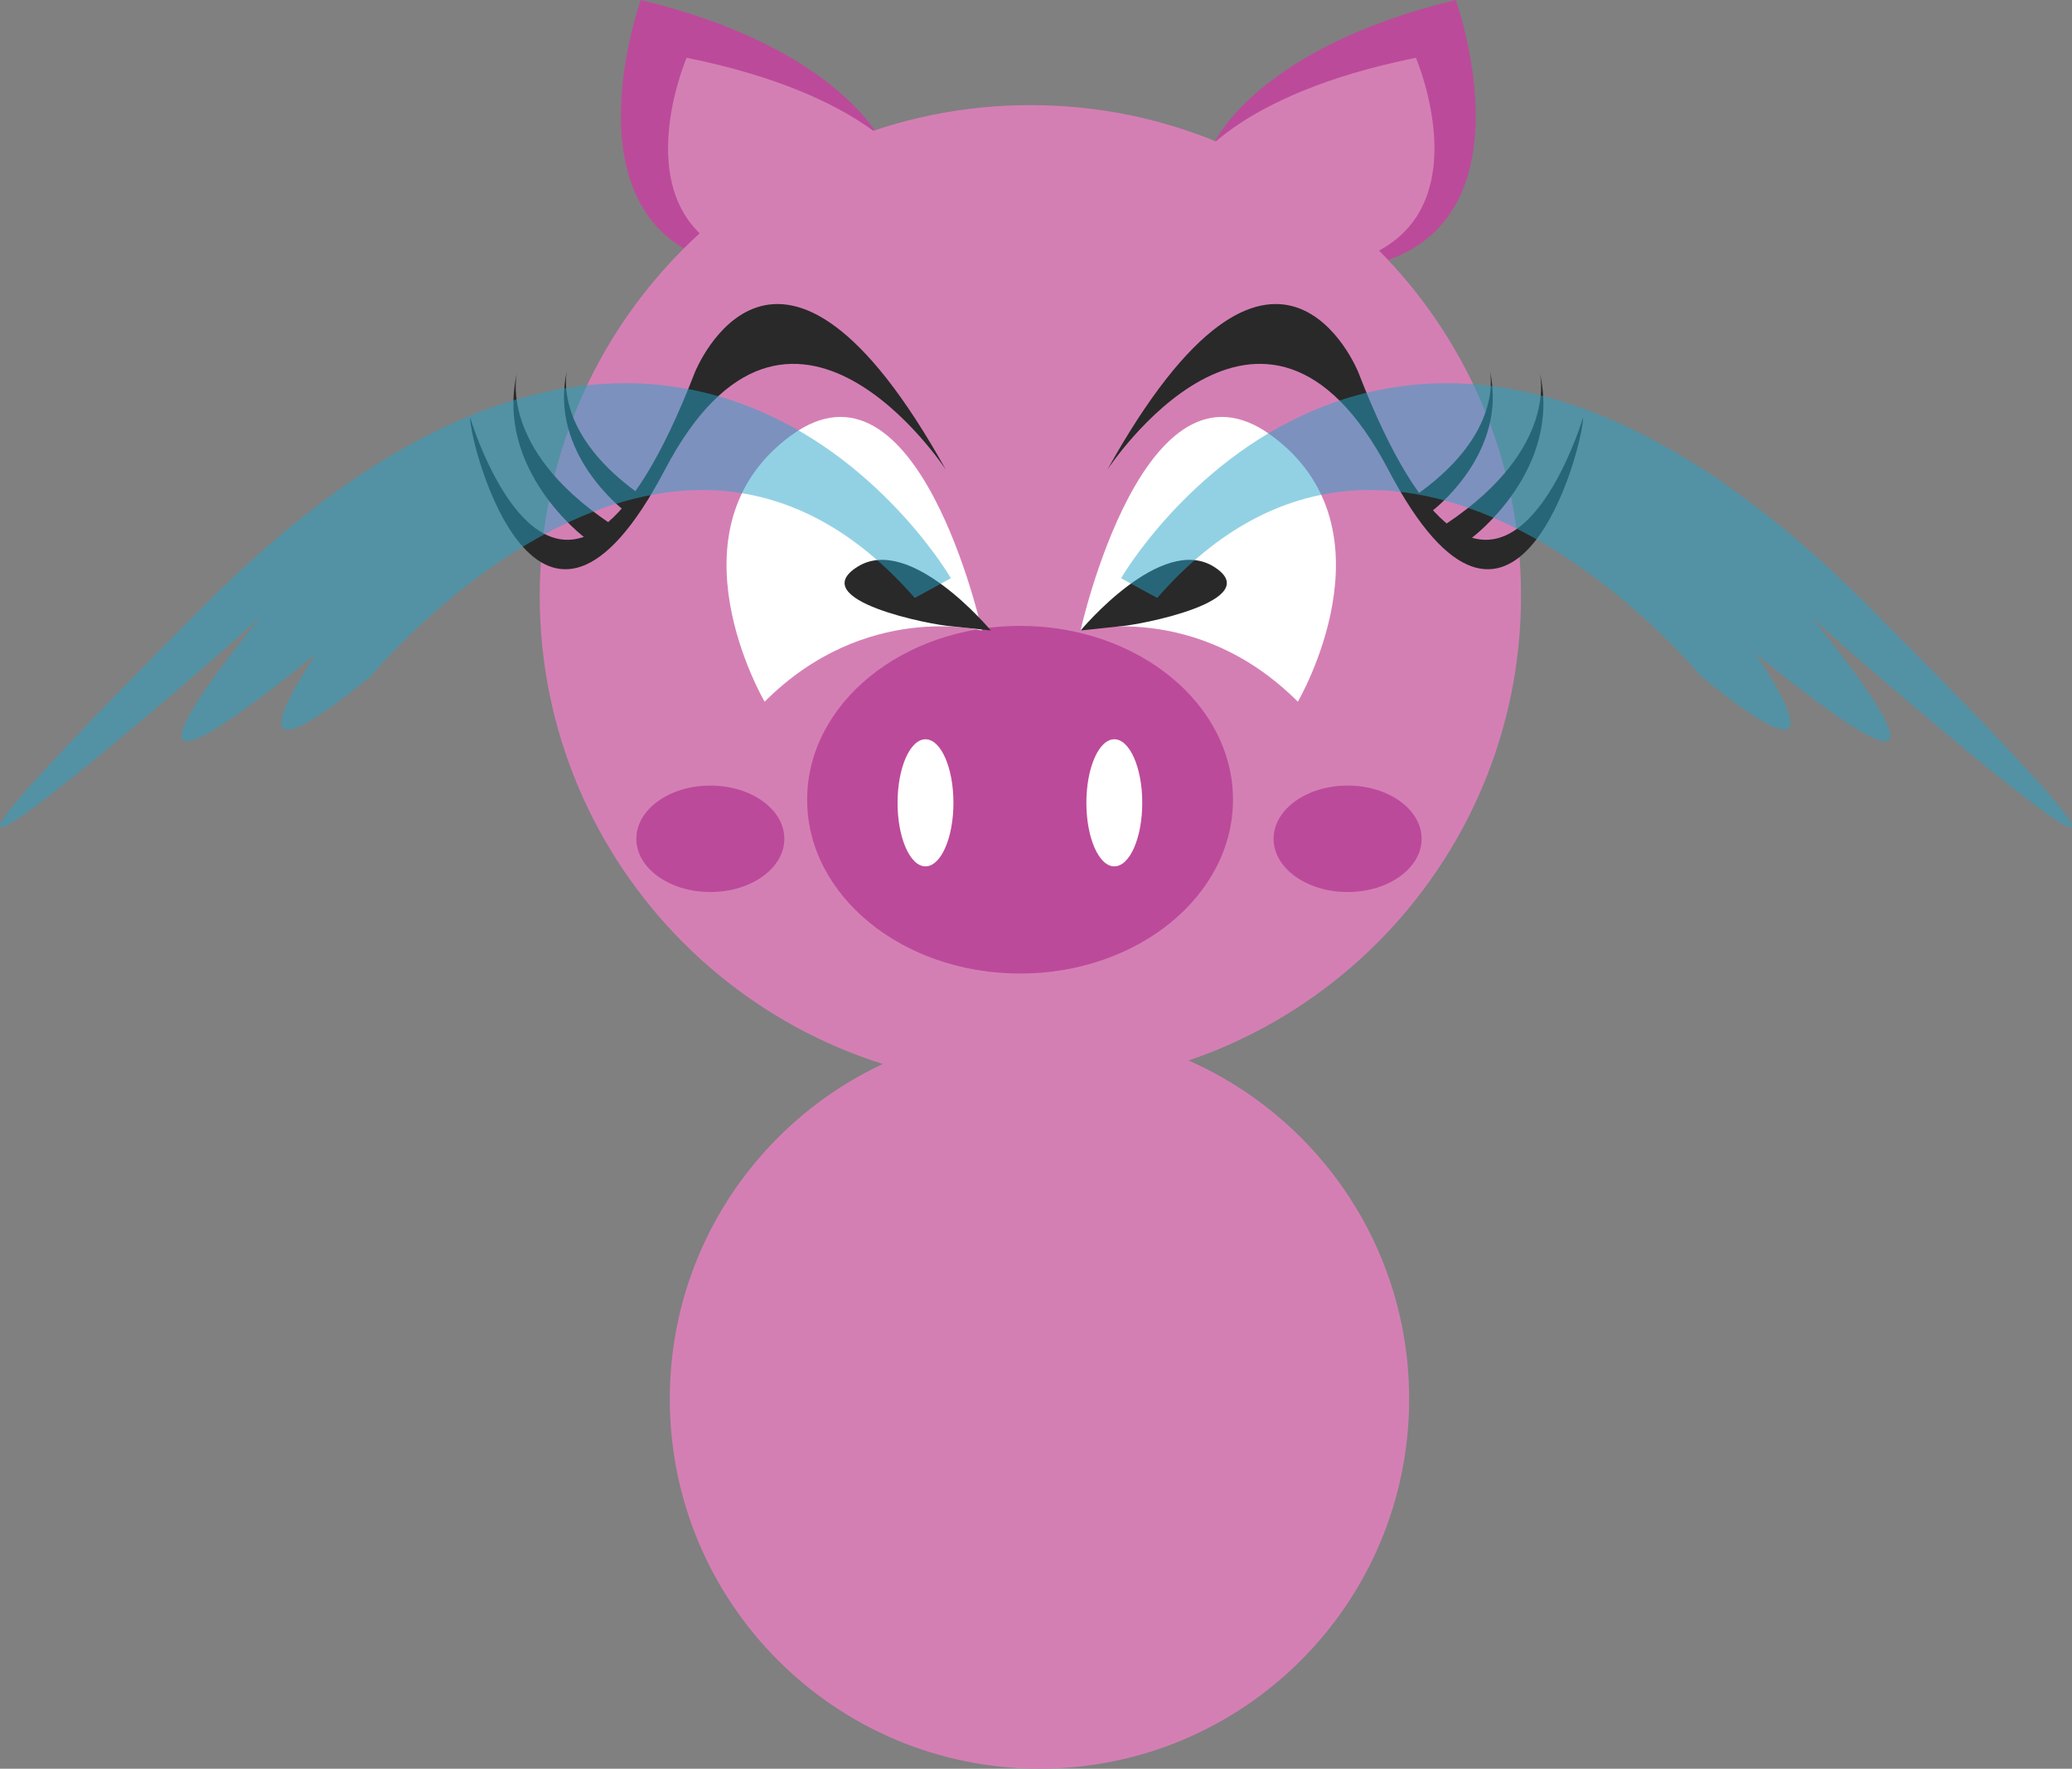 <?xml version="1.0" encoding="UTF-8" standalone="no"?>
<!-- Created with Inkscape (http://www.inkscape.org/) -->
<svg
    xmlns:inkscape="http://www.inkscape.org/namespaces/inkscape"
    xmlns:rdf="http://www.w3.org/1999/02/22-rdf-syntax-ns#"
    xmlns="http://www.w3.org/2000/svg"
    xmlns:cc="http://creativecommons.org/ns#"
    xmlns:dc="http://purl.org/dc/elements/1.1/"
    xmlns:sodipodi="http://sodipodi.sourceforge.net/DTD/sodipodi-0.dtd"
    xmlns:svg="http://www.w3.org/2000/svg"
    xmlns:ns1="http://sozi.baierouge.fr"
    xmlns:xlink="http://www.w3.org/1999/xlink"
    id="svg15214"
    sodipodi:docname="tree1.svg"
    viewBox="0 0 219.47 187.31"
    version="1.1"
    inkscape:version="0.48.0 r9654"
  >
  <rect x="0" y="0" width="219.47" height="187.31" fill="#808080" stroke="none"/>
  <defs
      id="defs15216"
    >
    <clipPath
        id="clipPath12121"
        clipPathUnits="userSpaceOnUse"
      >
      <path
          id="path12123"
          inkscape:connector-curvature="0"
          d="m123.6 487.83h80.576v-37.62h-80.576v37.62z"
      />
    </clipPath
    >
    <clipPath
        id="clipPath12137"
        clipPathUnits="userSpaceOnUse"
      >
      <path
          id="path12139"
          inkscape:connector-curvature="0"
          d="m218.6 487.83h80.575v-37.62h-80.575v37.62z"
      />
    </clipPath
    >
  </defs
  >
  <sodipodi:namedview
      id="base"
      bordercolor="#666666"
      inkscape:pageshadow="2"
      inkscape:window-y="-8"
      fit-margin-left="0"
      pagecolor="#ffffff"
      fit-margin-top="0"
      inkscape:window-maximized="1"
      inkscape:zoom="1.4"
      inkscape:window-x="-8"
      inkscape:window-height="706"
      showgrid="false"
      borderopacity="1.0"
      inkscape:current-layer="layer1"
      inkscape:cx="110.94031"
      inkscape:cy="104.07816"
      fit-margin-right="0"
      fit-margin-bottom="0"
      inkscape:window-width="1366"
      inkscape:pageopacity="0.0"
      inkscape:document-units="px"
  />
  <g
      id="layer1"
      inkscape:label="Layer 1"
      inkscape:groupmode="layer"
      transform="translate(-253.53 -663.84)"
    >
    <g
        id="g11941"
        transform="matrix(1.25 0 0 -1.25 402.79 811.99)"
      >
      <path
          id="path11943"
          style="fill:#d47fb4"
          inkscape:connector-curvature="0"
          d="m0 0c0-17.301-14.024-31.326-31.325-31.326-17.3 0-31.325 14.025-31.325 31.326 0 17.299 14.025 31.324 31.325 31.324 17.301 0 31.325-14.025 31.325-31.324"
      />
    </g
    >
    <g
        id="g11945"
        transform="matrix(1.25 0 0 -1.25 382.24 678.79)"
      >
      <path
          id="path11947"
          style="fill:#bc4a9a"
          inkscape:connector-curvature="0"
          d="m0 0s3.723 7.959 20.39 11.959c0 0 6.4-17.73-5.741-22.03 0 0-17.705-3.888-14.649 10.071"
      />
    </g
    >
    <g
        id="g11949"
        transform="matrix(1.25 0 0 -1.25 379.71 681.66)"
      >
      <path
          id="path11951"
          style="fill:#d47fb4"
          inkscape:connector-curvature="0"
          d="m0 0s3.477 6.229 19.033 9.36c0 0 5.975-13.877-5.357-17.243 0 0-16.528-3.043-13.676 7.883"
      />
    </g
    >
    <g
        id="g11953"
        transform="matrix(1.25 0 0 -1.25 346.89 678.79)"
      >
      <path
          id="path11955"
          style="fill:#bc4a9a"
          inkscape:connector-curvature="0"
          d="m0 0s-3.723 7.959-20.389 11.959c0 0-6.401-17.73 5.74-22.03 0 0 17.705-3.888 14.649 10.071"
      />
    </g
    >
    <g
        id="g11957"
        transform="matrix(1.25 0 0 -1.25 414.64 726.94)"
      >
      <path
          id="path11959"
          style="fill:#d47fb4"
          inkscape:connector-curvature="0"
          d="m0 0c0-22.961-18.614-41.576-41.576-41.576s-41.576 18.615-41.576 41.576c0 22.962 18.614 41.576 41.576 41.576s41.576-18.614 41.576-41.576"
      />
    </g
    >
    <g
        id="g11961"
        transform="matrix(1.25 0 0 -1.25 384.13 748.53)"
      >
      <path
          id="path11963"
          style="fill:#bc4a9a"
          inkscape:connector-curvature="0"
          d="m0 0c0-8.133-8.078-14.727-18.043-14.727-9.964 0-18.042 6.594-18.042 14.727s8.078 14.727 18.042 14.727c9.965 0 18.043-6.594 18.043-14.727"
      />
    </g
    >
    <g
        id="g11965"
        transform="matrix(1.25 0 0 -1.25 334.52 738.15)"
      >
      <path
          id="path11967"
          style="fill:#ffffff"
          inkscape:connector-curvature="0"
          d="m0 0s-8.572 14.604 2.222 22.54c10.794 7.937 16.191-16.509 16.191-16.509s-9.841 2.541-18.413-6.031"
      />
    </g
    >
    <g
        id="g11969"
        transform="matrix(1.25 0 0 -1.25 391 738.15)"
      >
      <path
          id="path11971"
          style="fill:#ffffff"
          inkscape:connector-curvature="0"
          d="m0 0s8.572 14.604-2.223 22.54c-10.793 7.937-16.19-16.509-16.19-16.509s9.841 2.541 18.413-6.031"
      />
    </g
    >
    <g
        id="g11973"
        transform="matrix(1.25 0 0 -1.25 354.52 748.86)"
      >
      <path
          id="path11975"
          style="fill:#ffffff"
          inkscape:connector-curvature="0"
          d="m0 0c0-2.973-1.06-5.383-2.368-5.383-1.307 0-2.367 2.41-2.367 5.383 0 2.974 1.06 5.384 2.367 5.384 1.308 0 2.368-2.41 2.368-5.384"
      />
    </g
    >
    <g
        id="g11977"
        transform="matrix(1.25 0 0 -1.25 374.52 748.86)"
      >
      <path
          id="path11979"
          style="fill:#ffffff"
          inkscape:connector-curvature="0"
          d="m0 0c0-2.973-1.061-5.383-2.367-5.383-1.309 0-2.368 2.41-2.368 5.383 0 2.974 1.059 5.384 2.368 5.384 1.306 0 2.367-2.41 2.367-5.384"
      />
    </g
    >
    <g
        id="g11981"
        transform="matrix(1.25 0 0 -1.25 370.82 713.59)"
      >
      <path
          id="path11983"
          style="fill:#292929"
          inkscape:connector-curvature="0"
          d="m0 0s13.211 20.191 23.811 0c10.599-20.191 16.507 1.906 16.507 4.445 0 0-7.618-25.715-19.047 3.81 0 0-6.966 17.45-21.271-8.255"
      />
    </g
    >
    <g
        id="g11985"
        transform="matrix(1.25 0 0 -1.25 353.72 713.59)"
      >
      <path
          id="path11987"
          style="fill:#292929"
          inkscape:connector-curvature="0"
          d="m0 0s-13.21 20.191-23.811 0c-10.6-20.191-16.508 1.906-16.508 4.445 0 0 7.619-25.715 19.048 3.81 0 0 6.966 17.45 21.271-8.255"
      />
    </g
    >
    <g
        id="g11989"
        transform="matrix(1.25 0 0 -1.25 409.45 720.78)"
      >
      <path
          id="path11991"
          style="fill:#292929"
          inkscape:connector-curvature="0"
          d="m0 0s7.689 5.755 5.726 14.044c0 0 1.752-6.394-7.868-12.838 0 0 0.561-1.726 2.142-1.206"
      />
    </g
    >
    <g
        id="g11993"
        transform="matrix(1.25 0 0 -1.25 405.2 717.97)"
      >
      <path
          id="path11995"
          style="fill:#292929"
          inkscape:connector-curvature="0"
          d="m0 0s6.563 4.912 4.888 11.987c0 0 1.494-5.457-6.716-10.958 0 0 0.477-1.472 1.828-1.029"
      />
    </g
    >
    <g
        id="g11997"
        transform="matrix(1.25 0 0 -1.25 315.47 720.78)"
      >
      <path
          id="path11999"
          style="fill:#292929"
          inkscape:connector-curvature="0"
          d="m0 0s-7.689 5.755-5.726 14.044c0 0-1.752-6.394 7.868-12.838 0 0-0.56-1.726-2.142-1.206"
      />
    </g
    >
    <g
        id="g12001"
        transform="matrix(1.25 0 0 -1.25 319.72 717.97)"
      >
      <path
          id="path12003"
          style="fill:#292929"
          inkscape:connector-curvature="0"
          d="m0 0s-6.563 4.912-4.887 11.987c0 0-1.495-5.457 6.715-10.958 0 0-0.478-1.472-1.828-1.029"
      />
    </g
    >
    <g
        id="g12005"
        transform="matrix(1.25 0 0 -1.25 404.11 752.67)"
      >
      <path
          id="path12007"
          style="fill:#bc4a9a"
          inkscape:connector-curvature="0"
          d="m0 0c0-2.49-2.809-4.509-6.271-4.509-3.464 0-6.272 2.019-6.272 4.509 0 2.491 2.808 4.51 6.272 4.51 3.462 0 6.271-2.019 6.271-4.51"
      />
    </g
    >
    <g
        id="g12009"
        transform="matrix(1.25 0 0 -1.25 336.61 752.67)"
      >
      <path
          id="path12011"
          style="fill:#bc4a9a"
          inkscape:connector-curvature="0"
          d="m0 0c0-2.49-2.808-4.509-6.271-4.509-3.464 0-6.272 2.019-6.272 4.509 0 2.491 2.808 4.51 6.272 4.51 3.463 0 6.271-2.019 6.271-4.51"
      />
    </g
    >
    <g
        id="g12109"
        transform="matrix(1.25 0 0 -1.25 367.99 730.61)"
      >
      <path
          id="path12111"
          style="fill:#292929"
          inkscape:connector-curvature="0"
          d="m0 0s6.833 8.225 11.31 5.392c4.478-2.833-6.298-4.942-8.041-5.043l-3.269-0.349z"
      />
    </g
    >
    <g
        id="g12113"
        transform="matrix(1.25 0 0 -1.25 358.48 730.61)"
      >
      <path
          id="path12115"
          style="fill:#292929"
          inkscape:connector-curvature="0"
          d="m0 0s-6.833 8.225-11.31 5.392c-4.478-2.833 6.298-4.942 8.041-5.043l3.269-0.349z"
      />
    </g
    >
    <g
        id="g12117"
        transform="matrix(1.25 0 0 -1.25 99.025 1314.2)"
      >
      <g
          id="g12125"
        >
        <g
            id="g12127"
            style="opacity:.5"
            clip-path="url(#clipPath12121)"
          >
          <g
              id="g12129"
              transform="translate(204.18 471.3)"
            >
            <path
                id="path12131"
                style="fill:#25a3c7"
                inkscape:connector-curvature="0"
                d="m0 0s-22.34 38.614-63.173-2.219c-40.834-40.833 2.735-3.007 4.694-1.049 0 0-17.879-21.495 4.72-3.114 0 0-9.139-13.157 4.621-1.908 0 0 25.154 30.519 46.075 6.621l3.063 1.669z"
            />
          </g
          >
        </g
        >
      </g
      >
    </g
    >
    <g
        id="g12133"
        transform="matrix(1.25 0 0 -1.25 99.025 1314.2)"
      >
      <g
          id="g12141"
        >
        <g
            id="g12143"
            style="opacity:.5"
            clip-path="url(#clipPath12137)"
          >
          <g
              id="g12145"
              transform="translate(218.6 471.3)"
            >
            <path
                id="path12147"
                style="fill:#25a3c7"
                inkscape:connector-curvature="0"
                d="m0 0s22.34 38.614 63.173-2.219-2.735-3.007-4.694-1.049c0 0 17.878-21.495-4.721-3.114 0 0 9.14-13.157-4.62-1.908 0 0-25.155 30.519-46.075 6.621l-3.063 1.669z"
            />
          </g
          >
        </g
        >
      </g
      >
    </g
    >
    <g
        id="g12149"
        transform="matrix(1.25 0 0 -1.25 350.05 681.66)"
      >
      <path
          id="path12151"
          style="fill:#d47fb4"
          inkscape:connector-curvature="0"
          d="m0 0s-3.476 6.229-19.033 9.36c0 0-5.974-13.877 5.358-17.243 0 0 16.527-3.043 13.675 7.883"
      />
    </g
    >
  </g
  >
</svg
>

